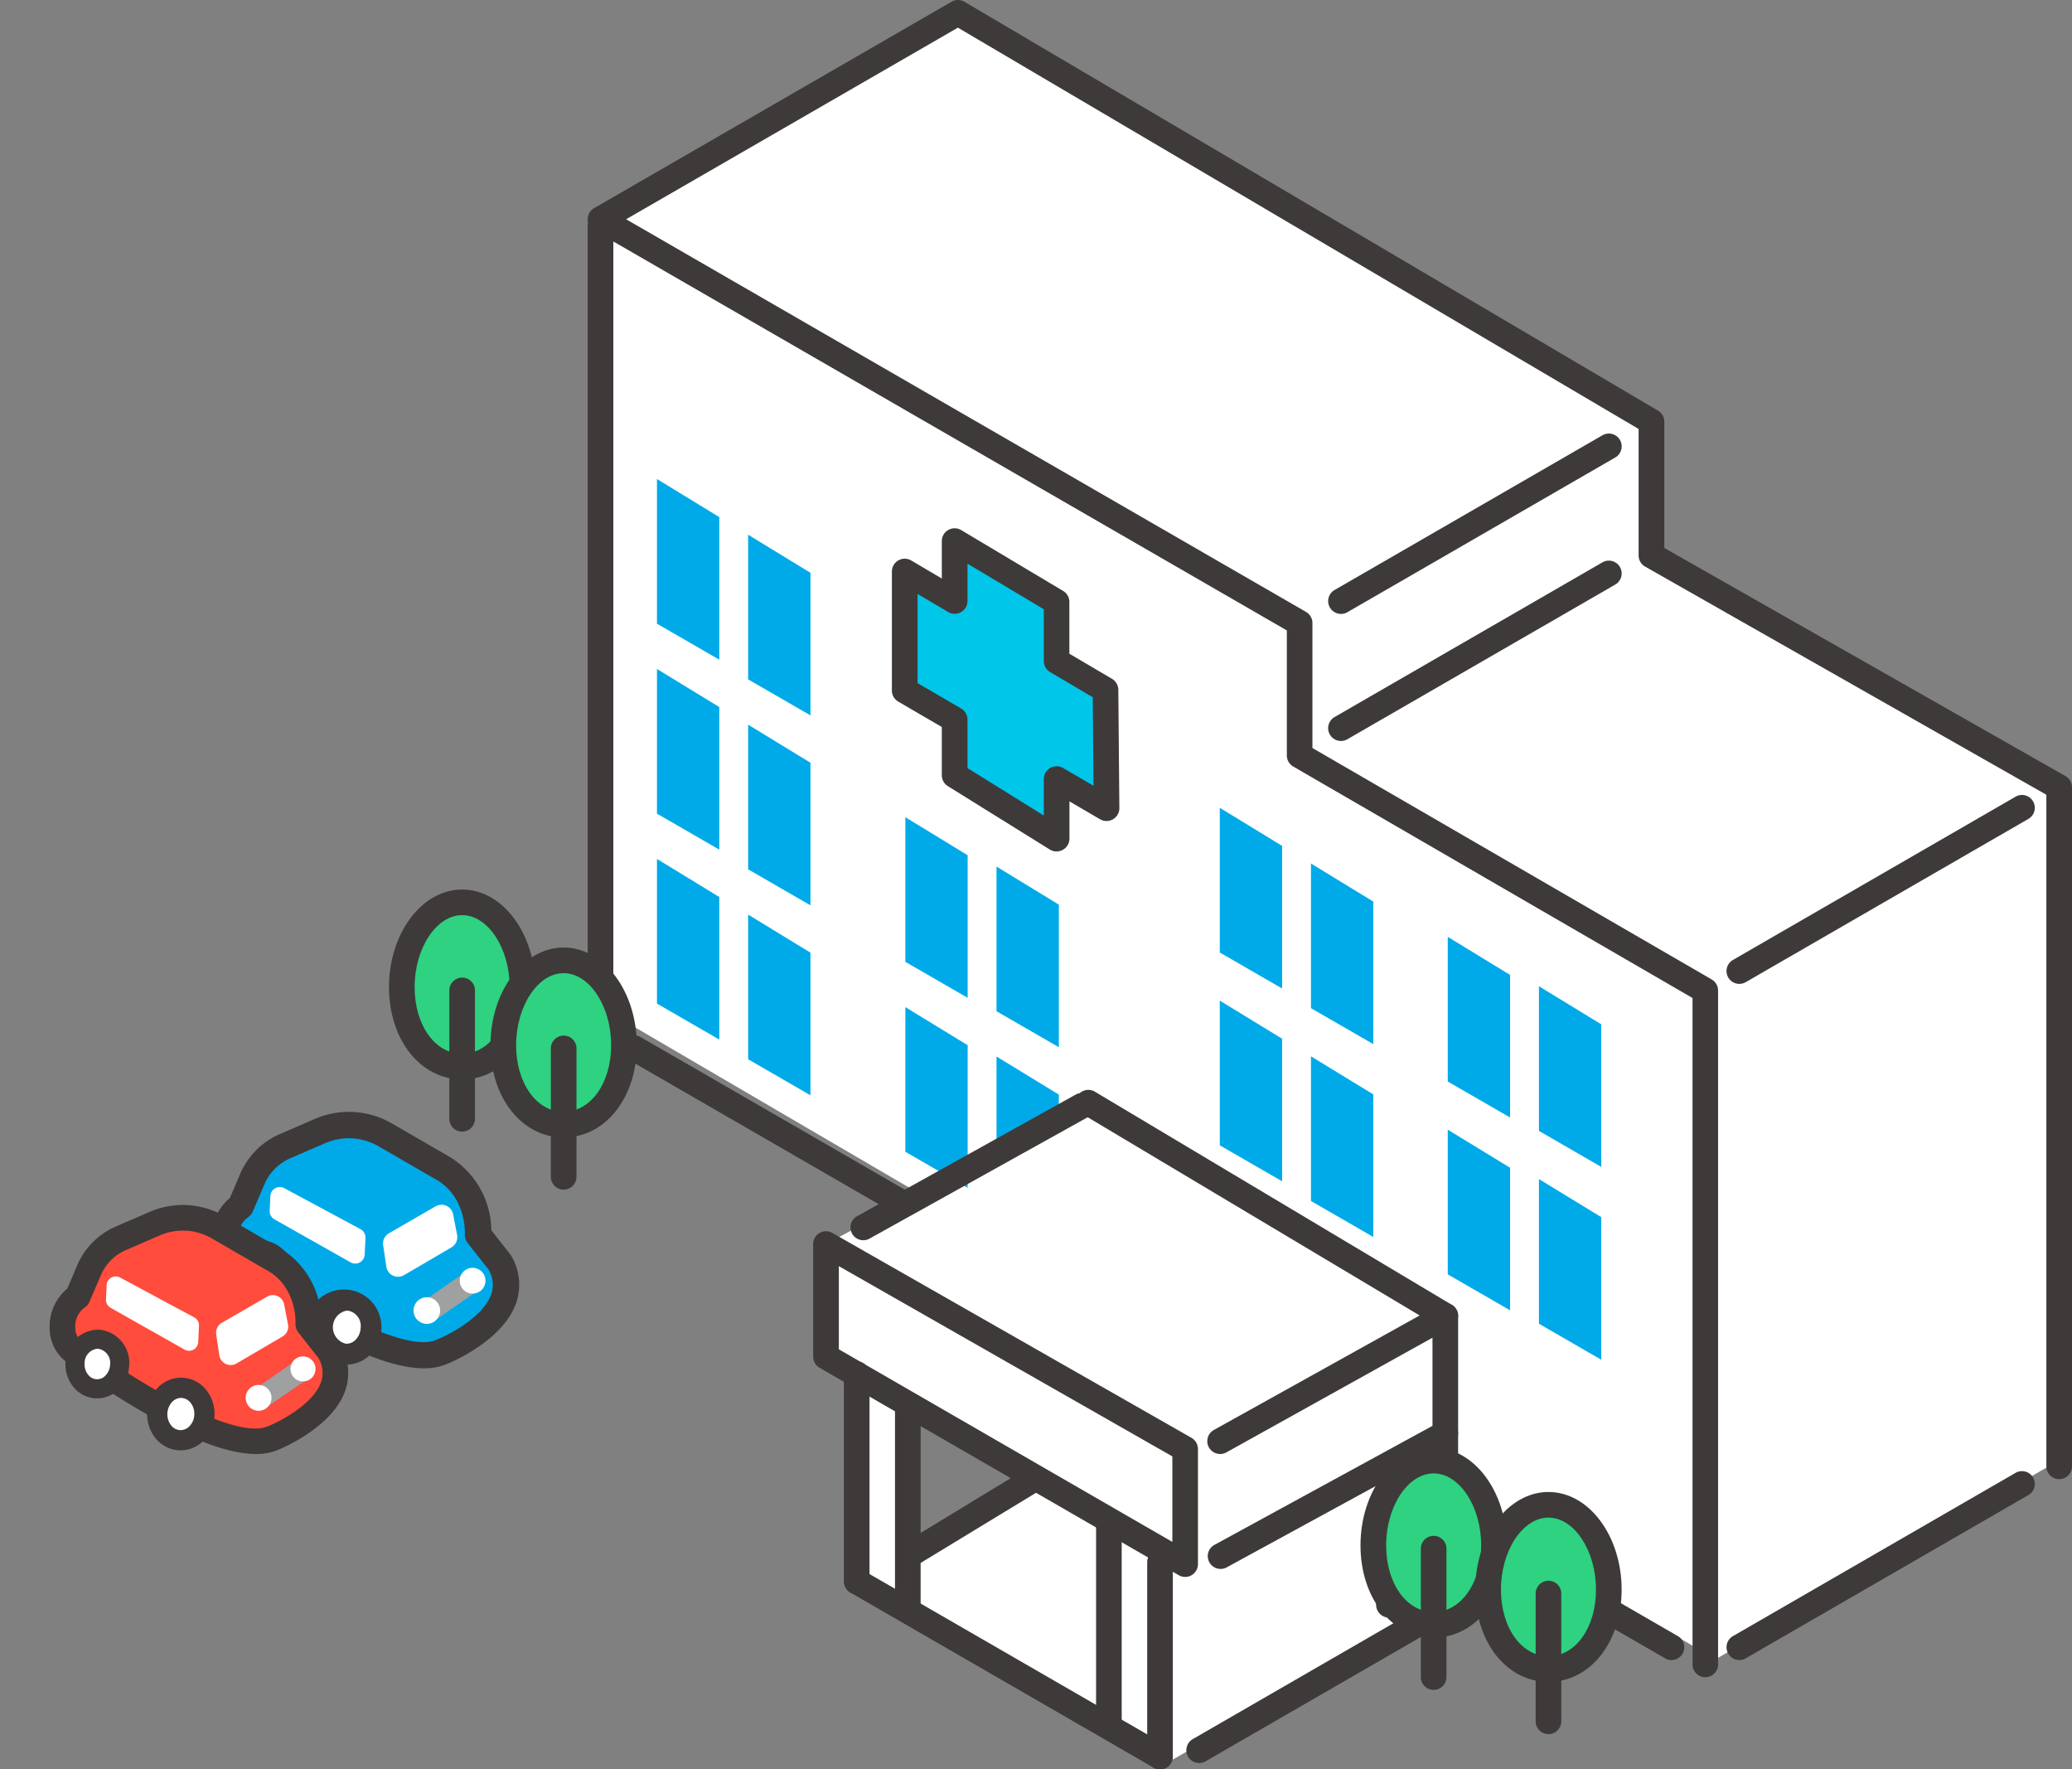 <svg xmlns="http://www.w3.org/2000/svg" xmlns:xlink="http://www.w3.org/1999/xlink" width="228.568" height="195.149" viewBox="0 0 228.568 195.149"><rect x="0" y="0" width="228.568" height="195.149" fill="#808080" stroke="none"/><defs><clipPath id="a"><rect width="228.568" height="195.149" fill="none"/></clipPath></defs><path d="M159.318,25.3V112.2L282.33,184.118l37.9-21.952V87.954l-44.98-25.573.036-16.006L199.818,1.919Z" transform="translate(-93.073 -1.121)" fill="#fff"/><path d="M227.285,389.087l34.447,19.89,37.629-21.553L267.34,367.462Z" transform="translate(-132.78 -214.671)" fill="#fff"/><g transform="translate(0 0)"><g clip-path="url(#a)"><path d="M228.634,399.861a1.414,1.414,0,0,1-.736-2.622l21.59-13.121a1.414,1.414,0,0,1,1.469,2.417l-21.59,13.121a1.409,1.409,0,0,1-.733.206" transform="translate(-132.741 -224.281)" fill="#3e3a39"/><path d="M271.252,300.166l-6.875-3.969V280.242l6.875,4.2Z" transform="translate(-154.449 -163.717)" fill="#00aae9"/><path d="M219.141,308.1v12.422L258.758,343.4l28.7-14.407V316.018l-39.356-23.5Z" transform="translate(-128.022 -170.891)" fill="#fff"/><path d="M227.285,353.7v27.348l6.14,3.546V355.745Z" transform="translate(-132.78 -206.631)" fill="#fff"/><path d="M293.216,396.508l-.7,25.21,6.334,3.657V397.458Z" transform="translate(-170.89 -231.64)" fill="#fff"/><path d="M368.488,373.115v23.635l5.707-3.295V369.4Z" transform="translate(-215.271 -215.804)" fill="#fff"/><path d="M181.167,247.756l-6.875-3.97V227.831l6.875,4.2Z" transform="translate(-101.821 -133.099)" fill="#00aae9"/><path d="M205.357,262.528l-6.875-3.969V242.6l6.875,4.2Z" transform="translate(-115.953 -141.729)" fill="#00aae9"/><path d="M247.062,287.066l-6.874-3.97V267.142l6.874,4.2Z" transform="translate(-140.317 -156.064)" fill="#00aae9"/><path d="M181.167,197.371l-6.875-3.969V177.446l6.875,4.2Z" transform="translate(-101.821 -103.664)" fill="#00aae9"/><path d="M205.357,212.143l-6.875-3.969V192.218l6.875,4.2Z" transform="translate(-115.953 -112.294)" fill="#00aae9"/><path d="M247.062,236.681l-6.874-3.969V216.757l6.874,4.2Z" transform="translate(-140.317 -126.629)" fill="#00aae9"/><path d="M271.252,249.782l-6.875-3.97V229.857l6.875,4.2Z" transform="translate(-154.449 -134.282)" fill="#00aae9"/><path d="M330.491,285.345l-6.875-3.969V265.42l6.875,4.2Z" transform="translate(-189.057 -155.058)" fill="#00aae9"/><path d="M354.682,300.117l-6.875-3.969V280.192l6.875,4.2Z" transform="translate(-203.189 -163.688)" fill="#00aae9"/><path d="M390.969,319.573l-6.875-3.969V299.648l6.875,4.2Z" transform="translate(-224.387 -175.054)" fill="#00aae9"/><path d="M415.16,332.673l-6.875-3.969V312.748l6.875,4.2Z" transform="translate(-238.52 -182.707)" fill="#00aae9"/><path d="M330.491,234.2l-6.875-3.969V214.271l6.875,4.2Z" transform="translate(-189.057 -125.177)" fill="#00aae9"/><path d="M354.682,248.968,347.807,245V229.044l6.875,4.2Z" transform="translate(-203.189 -133.807)" fill="#00aae9"/><path d="M390.969,268.424l-6.875-3.969V248.5l6.875,4.2Z" transform="translate(-224.387 -145.173)" fill="#00aae9"/><path d="M415.16,281.524l-6.875-3.969V261.6l6.875,4.2Z" transform="translate(-238.52 -152.826)" fill="#00aae9"/><path d="M181.167,146.986l-6.875-3.97V127.061l6.875,4.2Z" transform="translate(-101.821 -74.229)" fill="#00aae9"/><path d="M205.357,161.758l-6.875-3.97V141.834l6.875,4.2Z" transform="translate(-115.953 -82.859)" fill="#00aae9"/><path d="M262.273,172.992l-.115-13.051-5.393-3.178v-6.518l-11.244-6.71v6.6l-5.507-3.246v13.117l5.507,3.213v6.135l11.244,6.992v-6.568Z" transform="translate(-140.217 -83.853)" fill="#00c6e9"/><path d="M254.78,175.774a1.411,1.411,0,0,1-.747-.213l-11.244-6.992a1.413,1.413,0,0,1-.667-1.2v-5.323l-4.805-2.8a1.413,1.413,0,0,1-.7-1.221V144.9a1.414,1.414,0,0,1,2.132-1.218l3.375,1.989v-4.126a1.414,1.414,0,0,1,2.138-1.214l11.244,6.71a1.414,1.414,0,0,1,.689,1.214v5.71l4.7,2.768a1.413,1.413,0,0,1,.7,1.206l.115,13.051a1.414,1.414,0,0,1-2.126,1.234l-3.38-1.972v4.106a1.414,1.414,0,0,1-1.414,1.414m-9.83-9.191,8.416,5.233v-4.023a1.414,1.414,0,0,1,2.126-1.222l3.359,1.96-.086-9.764-4.7-2.772a1.414,1.414,0,0,1-.7-1.218v-5.715l-8.416-5.022v4.11a1.414,1.414,0,0,1-2.132,1.218l-3.375-1.989v9.83l4.805,2.8a1.413,1.413,0,0,1,.7,1.221Z" transform="translate(-138.23 -81.866)" fill="#3e3a39"/><path d="M353.783,134.887a1.414,1.414,0,0,1-.708-2.639l29.559-17.068a1.414,1.414,0,0,1,1.414,2.449L354.489,134.7a1.407,1.407,0,0,1-.706.19" transform="translate(-205.853 -67.178)" fill="#3e3a39"/><path d="M353.783,168.591a1.414,1.414,0,0,1-.709-2.639l29.559-17.067a1.414,1.414,0,0,1,1.414,2.449L354.489,168.4a1.408,1.408,0,0,1-.706.19" transform="translate(-205.853 -86.868)" fill="#3e3a39"/><path d="M157.332,148.57a1.414,1.414,0,0,1-1.414-1.414V57.912a1.414,1.414,0,1,1,2.827,0v89.244a1.414,1.414,0,0,1-1.414,1.414" transform="translate(-91.087 -33.006)" fill="#3e3a39"/><path d="M279.21,184.987a1.414,1.414,0,0,1-1.414-1.414v-73.5L233.747,84.542a1.413,1.413,0,0,1-.705-1.223V69.532L156.625,25.408a1.414,1.414,0,0,1,0-2.449L196.057.191A1.413,1.413,0,0,1,197.482.2l76.5,45.088a1.414,1.414,0,0,1,.7,1.218V60.438L318.94,85.6a1.414,1.414,0,0,1,.715,1.229v74.9a1.414,1.414,0,1,1-2.828,0V87.656L272.561,62.49a1.414,1.414,0,0,1-.715-1.229V47.311L196.757,3.052l-36.6,21.131,75,43.307a1.413,1.413,0,0,1,.707,1.224V82.5l44.049,25.528a1.414,1.414,0,0,1,.7,1.223v74.319a1.414,1.414,0,0,1-1.414,1.414" transform="translate(-91.087 -0.001)" fill="#3e3a39"/><path d="M459.468,231.716a1.414,1.414,0,0,1-.709-2.639l31.168-18a1.414,1.414,0,1,1,1.414,2.449l-31.168,18a1.408,1.408,0,0,1-.706.19" transform="translate(-267.594 -123.203)" fill="#3e3a39"/><path d="M459.468,411.069a1.414,1.414,0,0,1-.709-2.639l31.168-18a1.414,1.414,0,1,1,1.414,2.449l-31.168,18a1.409,1.409,0,0,1-.706.19" transform="translate(-267.594 -227.981)" fill="#3e3a39"/><path d="M411.245,418.91a1.407,1.407,0,0,1-.706-.19l-21.5-12.417a1.414,1.414,0,0,1,1.414-2.449l21.5,12.417a1.414,1.414,0,0,1-.709,2.639" transform="translate(-226.861 -235.821)" fill="#3e3a39"/><path d="M195.3,294.223a1.407,1.407,0,0,1-.706-.19l-29.055-16.776a1.414,1.414,0,0,1,1.414-2.449l29.054,16.776a1.414,1.414,0,0,1-.708,2.639" transform="translate(-96.297 -160.433)" fill="#3e3a39"/><path d="M219.141,329.986v12.422l39.617,22.875v-12.7Z" transform="translate(-128.022 -192.778)" fill="#fff"/><path d="M256.772,364.711a1.411,1.411,0,0,1-.707-.19l-39.618-22.875a1.414,1.414,0,0,1-.707-1.225V328a1.414,1.414,0,0,1,2.114-1.228l39.617,22.6a1.413,1.413,0,0,1,.714,1.228v12.7a1.414,1.414,0,0,1-1.414,1.414m-38.2-25.106,36.79,21.242v-9.429l-36.79-20.984Z" transform="translate(-126.035 -190.791)" fill="#3e3a39"/><path d="M227.055,306.166a1.414,1.414,0,0,1-.689-2.65l24.092-13.4a1.414,1.414,0,1,1,1.375,2.471l-24.092,13.4a1.407,1.407,0,0,1-.686.179" transform="translate(-131.819 -169.379)" fill="#3e3a39"/><path d="M301.32,329.266a1.414,1.414,0,0,1-.689-2.65l22.7-12.628-37.25-22.238a1.414,1.414,0,1,1,1.449-2.428l39.356,23.5a1.414,1.414,0,0,1-.037,2.449l-24.841,13.821a1.412,1.412,0,0,1-.686.179" transform="translate(-166.724 -168.904)" fill="#3e3a39"/><path d="M321.839,374.956a1.414,1.414,0,0,1-.679-2.655l24.052-13.126V347.043a1.414,1.414,0,1,1,2.828,0v12.971a1.413,1.413,0,0,1-.737,1.241l-24.788,13.527a1.4,1.4,0,0,1-.676.173" transform="translate(-187.191 -201.916)" fill="#3e3a39"/><path d="M225.3,386.821a1.414,1.414,0,0,1-1.414-1.414V362.576a1.414,1.414,0,1,1,2.827,0v22.831a1.414,1.414,0,0,1-1.414,1.414" transform="translate(-130.794 -210.991)" fill="#3e3a39"/><path d="M238.86,394.923a1.414,1.414,0,0,1-1.414-1.414v-21.32a1.414,1.414,0,1,1,2.827,0v21.32a1.414,1.414,0,0,1-1.414,1.414" transform="translate(-138.716 -216.607)" fill="#3e3a39"/><path d="M292.206,425.912a1.414,1.414,0,0,1-1.414-1.414V402.681a1.414,1.414,0,0,1,2.827,0V424.5a1.414,1.414,0,0,1-1.414,1.414" transform="translate(-169.881 -234.42)" fill="#3e3a39"/><path d="M305.768,435.185a1.414,1.414,0,0,1-1.414-1.414V412.294a1.414,1.414,0,0,1,2.827,0v21.478a1.414,1.414,0,0,1-1.414,1.414" transform="translate(-177.803 -240.036)" fill="#3e3a39"/><path d="M381.455,395.092a1.414,1.414,0,0,1-1.414-1.414v-15.44a1.414,1.414,0,1,1,2.827,0v15.44a1.414,1.414,0,0,1-1.414,1.414" transform="translate(-222.02 -220.141)" fill="#3e3a39"/><path d="M366.5,404.169a1.414,1.414,0,0,1-1.414-1.414V387.865a1.414,1.414,0,0,1,2.827,0v14.891a1.414,1.414,0,0,1-1.414,1.414" transform="translate(-213.284 -225.765)" fill="#3e3a39"/><path d="M316.158,441.009a1.414,1.414,0,0,1-.708-2.639l27.937-16.131a1.414,1.414,0,1,1,1.414,2.449L316.864,440.82a1.407,1.407,0,0,1-.706.19" transform="translate(-183.873 -246.561)" fill="#3e3a39"/><path d="M258.755,438.217a1.407,1.407,0,0,1-.706-.19L224.59,418.708A1.414,1.414,0,0,1,226,416.259l33.459,19.319a1.414,1.414,0,0,1-.708,2.639" transform="translate(-130.792 -243.068)" fill="#3e3a39"/><path d="M61.405,307.389l1.269-2.979a6.96,6.96,0,0,1,3.639-3.659l3.862-1.672a7.972,7.972,0,0,1,7.16.416L83.4,303c4.5,2.337,4.2,7.533,4.2,7.533l2.373,3.01c3.363,5.965-6.261,9.844-6.261,9.844-5.876,2.778-22.435-9.556-22.435-9.556-2.075-1.167-2.251-4.782.133-6.443" transform="translate(-34.857 -174.339)" fill="#00aae9"/><path d="M79.572,323.212c-2.908,0-6.886-1.434-12.045-4.33a95.292,95.292,0,0,1-9.1-5.871,4.835,4.835,0,0,1-2.254-4,5.558,5.558,0,0,1,2-4.587l1.119-2.625a8.381,8.381,0,0,1,4.4-4.425l3.862-1.672a9.465,9.465,0,0,1,8.467.492l6.033,3.491a9.589,9.589,0,0,1,4.953,8.3l2.061,2.615a1.444,1.444,0,0,1,.125.186,6.211,6.211,0,0,1,.556,5.225c-1.425,4.064-6.928,6.431-7.5,6.668a6.309,6.309,0,0,1-2.673.529m-8.279-25.37a6.511,6.511,0,0,0-2.585.533l-3.862,1.672a5.486,5.486,0,0,0-2.878,2.894L60.7,305.92a1.459,1.459,0,0,1-.507.624,2.651,2.651,0,0,0-1.112,2.328,1.967,1.967,0,0,0,.86,1.651,1.508,1.508,0,0,1,.156.1c5.441,4.05,14.8,9.7,19.426,9.7a3.551,3.551,0,0,0,1.518-.289l.078-.035c1.345-.546,5.027-2.5,5.883-4.951a3.262,3.262,0,0,0-.3-2.734l-2.3-2.916a1.455,1.455,0,0,1-.31-.985c.008-.168.164-4.3-3.417-6.157l-.058-.032-6.06-3.507a6.53,6.53,0,0,0-3.268-.873m-11.933,7.507h0Z" transform="translate(-32.811 -172.299)" fill="#3e3a39"/><path d="M68.153,334.516a2.551,2.551,0,1,1-2.4-2.936,2.689,2.689,0,0,1,2.4,2.936" transform="translate(-36.852 -193.707)" fill="#fff"/><path d="M64.07,336.775c-.054,0-.109,0-.164,0a3.475,3.475,0,0,1-2.543-1.308,4.133,4.133,0,0,1,.258-5.436,3.482,3.482,0,0,1,2.655-1.061,3.778,3.778,0,0,1,3.435,4.074,4.051,4.051,0,0,1-1.15,2.669,3.482,3.482,0,0,1-2.491,1.065m.045-5.638a1.336,1.336,0,0,0-.949.42,1.961,1.961,0,0,0-.12,2.53,1.275,1.275,0,0,0,1.969.093,1.88,1.88,0,0,0,.523-1.243,1.611,1.611,0,0,0-1.366-1.8l-.057,0m2.509,1.852h0Z" transform="translate(-35.324 -192.18)" fill="#3e3a39"/><path d="M90.911,347.968a2.694,2.694,0,1,1-2.536-3.1,2.841,2.841,0,0,1,2.536,3.1" transform="translate(-49.981 -201.469)" fill="#fff"/><path d="M86.6,350.353c-.058,0-.116,0-.174,0a4.138,4.138,0,1,1,4.019-3.941h0a4.282,4.282,0,0,1-1.215,2.82,3.676,3.676,0,0,1-2.63,1.125m.047-5.955a1.865,1.865,0,0,0-.112,3.657,1.4,1.4,0,0,0,1.063-.442,1.988,1.988,0,0,0,.553-1.313,1.7,1.7,0,0,0-1.443-1.9l-.061,0m2.651,1.956h0Z" transform="translate(-48.367 -199.856)" fill="#3e3a39"/><path d="M102.27,322.7l5.144-2.97a1.307,1.307,0,0,1,1.937.885l.436,2.267a1.308,1.308,0,0,1-.623,1.375l-5.229,3.062a1.307,1.307,0,0,1-1.953-.936l-.351-2.358a1.306,1.306,0,0,1,.639-1.324" transform="translate(-59.364 -186.682)" fill="#fff"/><path d="M73.157,314.987l8.409,4.521a1.041,1.041,0,0,1,.547.966l-.087,1.839a1.041,1.041,0,0,1-1.552.857l-8.4-4.744a1.041,1.041,0,0,1-.527-.956l.076-1.615a1.042,1.042,0,0,1,1.533-.868" transform="translate(-41.797 -183.942)" fill="#fff"/><path d="M111.85,342.6a1.236,1.236,0,0,1-.7-2.252l4.9-3.387a1.236,1.236,0,0,1,1.4,2.033l-4.9,3.387a1.232,1.232,0,0,1-.7.219" transform="translate(-64.62 -196.723)" fill="#9fa0a0"/><path d="M112.645,345.632a1.467,1.467,0,1,1-1.4-1.535,1.467,1.467,0,0,1,1.4,1.535" transform="translate(-64.094 -201.021)" fill="#fff"/><path d="M124.8,337.783a1.42,1.42,0,1,1-1.351-1.486,1.42,1.42,0,0,1,1.351,1.486" transform="translate(-71.248 -196.464)" fill="#fff"/><path d="M18.267,331.716l1.233-2.893a6.759,6.759,0,0,1,3.533-3.553l3.751-1.624a7.742,7.742,0,0,1,6.953.4l5.885,3.405c4.371,2.269,4.078,7.316,4.078,7.316l2.3,2.923c3.266,5.793-6.08,9.559-6.08,9.559-5.706,2.7-21.787-9.279-21.787-9.279-2.015-1.133-2.186-4.644.13-6.257" transform="translate(-9.685 -188.702)" fill="#ff4c3c"/><path d="M35.909,347.082c-2.824,0-6.687-1.392-11.7-4.2a92.48,92.48,0,0,1-8.84-5.7,4.694,4.694,0,0,1-2.189-3.883,5.4,5.4,0,0,1,1.942-4.455l1.086-2.55a8.141,8.141,0,0,1,4.273-4.3l3.751-1.623a9.192,9.192,0,0,1,8.223.478l5.859,3.39a9.313,9.313,0,0,1,4.81,8.063l2,2.539a1.461,1.461,0,0,1,.121.181,6.031,6.031,0,0,1,.54,5.074c-1.384,3.946-6.727,6.245-7.284,6.475a6.121,6.121,0,0,1-2.6.514m-8.04-24.637a6.318,6.318,0,0,0-2.51.518l-3.751,1.623a5.324,5.324,0,0,0-2.795,2.811l-1.233,2.893a1.413,1.413,0,0,1-.492.606,2.575,2.575,0,0,0-1.08,2.262,1.91,1.91,0,0,0,.835,1.6,1.441,1.441,0,0,1,.151.1c5.284,3.933,14.371,9.415,18.864,9.416a3.45,3.45,0,0,0,1.474-.28q.037-.018.076-.034c1.306-.53,4.882-2.429,5.712-4.808a3.167,3.167,0,0,0-.286-2.655L40.6,333.666a1.414,1.414,0,0,1-.3-.957c.008-.163.16-4.173-3.318-5.979l-.057-.031-5.885-3.406a6.342,6.342,0,0,0-3.173-.848m-11.589,7.29h0Z" transform="translate(-7.698 -186.721)" fill="#3e3a39"/><path d="M24.82,358.06a2.612,2.612,0,0,1-2.59,2.618,2.753,2.753,0,0,1,.259-5.47,2.612,2.612,0,0,1,2.331,2.852" transform="translate(-11.622 -207.511)" fill="#fff"/><path d="M20.856,360.253c-.053,0-.106,0-.16,0a3.373,3.373,0,0,1-2.469-1.269,3.932,3.932,0,0,1-.866-2.686,3.671,3.671,0,0,1,3.694-3.622,3.668,3.668,0,0,1,3.336,3.956,3.934,3.934,0,0,1-1.116,2.592,3.381,3.381,0,0,1-2.419,1.034m.043-5.475a1.579,1.579,0,0,0-1.429,1.615,1.828,1.828,0,0,0,.392,1.249,1.239,1.239,0,0,0,1.912.091,1.828,1.828,0,0,0,.509-1.207,1.566,1.566,0,0,0-1.327-1.747H20.9" transform="translate(-10.139 -206.028)" fill="#3e3a39"/><path d="M46.92,371.123a2.617,2.617,0,1,1-2.462-3.012,2.759,2.759,0,0,1,2.462,3.012" transform="translate(-24.372 -215.049)" fill="#fff"/><path d="M42.733,373.439c-.057,0-.113,0-.169,0a3.563,3.563,0,0,1-2.608-1.341,4.24,4.24,0,0,1,.264-5.576,3.537,3.537,0,0,1,5.332.253,4.24,4.24,0,0,1-.264,5.575,3.57,3.57,0,0,1-2.554,1.092m.046-5.783a1.37,1.37,0,0,0-.974.431,2.011,2.011,0,0,0-.123,2.6,1.362,1.362,0,0,0,.987.525,1.379,1.379,0,0,0,1.032-.43,1.927,1.927,0,0,0,.537-1.275h0a1.931,1.931,0,0,0-.414-1.32,1.361,1.361,0,0,0-.987-.525H42.78" transform="translate(-22.805 -213.482)" fill="#3e3a39"/><path d="M57.95,346.583l5-2.884a1.269,1.269,0,0,1,1.881.859l.423,2.2a1.269,1.269,0,0,1-.6,1.336l-5.078,2.973a1.269,1.269,0,0,1-1.9-.909l-.341-2.29a1.27,1.27,0,0,1,.621-1.286" transform="translate(-33.484 -200.689)" fill="#fff"/><path d="M29.678,338.7l8.166,4.39a1.01,1.01,0,0,1,.531.938l-.084,1.786a1.011,1.011,0,0,1-1.507.832l-8.156-4.608a1.01,1.01,0,0,1-.513-.928l.074-1.569a1.011,1.011,0,0,1,1.489-.843" transform="translate(-16.424 -197.797)" fill="#fff"/><path d="M67.255,365.908a1.2,1.2,0,0,1-.683-2.187l4.76-3.289a1.2,1.2,0,1,1,1.364,1.974l-4.76,3.289a1.2,1.2,0,0,1-.681.213" transform="translate(-38.588 -210.439)" fill="#9fa0a0"/><path d="M68.026,368.854a1.424,1.424,0,1,1-1.356-1.491,1.425,1.425,0,0,1,1.356,1.491" transform="translate(-38.078 -214.613)" fill="#fff"/><path d="M79.827,361.233a1.379,1.379,0,1,1-1.313-1.443,1.38,1.38,0,0,1,1.313,1.443" transform="translate(-45.024 -210.188)" fill="#fff"/><path d="M119.915,248.7c0,5.168-2.98,8.76-6.657,8.76s-6.657-3.593-6.657-8.76,2.98-9.357,6.657-9.357,6.657,4.189,6.657,9.357" transform="translate(-62.277 -139.826)" fill="#2ed280"/><path d="M111.272,256.891c-4.6,0-8.07-4.374-8.07-10.174,0-5.939,3.62-10.771,8.07-10.771s8.07,4.832,8.07,10.771c0,5.8-3.469,10.174-8.07,10.174m0-18.117c-2.842,0-5.242,3.637-5.242,7.943,0,4.188,2.254,7.346,5.242,7.346s5.242-3.158,5.242-7.346c0-4.306-2.4-7.943-5.242-7.943" transform="translate(-60.291 -137.84)" fill="#3e3a39"/><path d="M120.625,276.353a1.414,1.414,0,0,1-1.414-1.414V260.816a1.414,1.414,0,1,1,2.827,0v14.123a1.414,1.414,0,0,1-1.414,1.414" transform="translate(-69.643 -151.543)" fill="#3e3a39"/><path d="M146.846,264.089c0,5.168-2.98,8.761-6.657,8.761s-6.657-3.593-6.657-8.761,2.98-9.357,6.657-9.357,6.657,4.189,6.657,9.357" transform="translate(-78.01 -148.814)" fill="#2ed280"/><path d="M138.2,272.276c-4.6,0-8.07-4.374-8.07-10.174,0-5.939,3.62-10.771,8.07-10.771s8.07,4.832,8.07,10.771c0,5.8-3.469,10.174-8.07,10.174m0-18.117c-2.842,0-5.242,3.637-5.242,7.943,0,4.188,2.254,7.347,5.242,7.347s5.242-3.158,5.242-7.347c0-4.306-2.4-7.943-5.242-7.943" transform="translate(-76.024 -146.827)" fill="#3e3a39"/><path d="M147.556,291.739a1.414,1.414,0,0,1-1.414-1.414V276.2a1.414,1.414,0,1,1,2.827,0v14.123a1.414,1.414,0,0,1-1.414,1.414" transform="translate(-85.376 -160.531)" fill="#3e3a39"/><path d="M377.654,396.779c0,5.168-2.98,8.761-6.657,8.761s-6.657-3.593-6.657-8.761,2.98-9.357,6.657-9.357,6.657,4.189,6.657,9.357" transform="translate(-212.848 -226.332)" fill="#2ed280"/><path d="M369.012,404.966c-4.6,0-8.07-4.374-8.07-10.174,0-5.939,3.62-10.771,8.07-10.771s8.07,4.832,8.07,10.771c0,5.8-3.469,10.174-8.07,10.174m0-18.117c-2.842,0-5.242,3.637-5.242,7.943,0,4.188,2.254,7.346,5.242,7.346s5.242-3.158,5.242-7.346c0-4.306-2.4-7.943-5.242-7.943" transform="translate(-210.862 -224.345)" fill="#3e3a39"/><path d="M378.365,424.428a1.414,1.414,0,0,1-1.414-1.414V408.891a1.414,1.414,0,1,1,2.827,0v14.123a1.414,1.414,0,0,1-1.414,1.414" transform="translate(-220.215 -238.048)" fill="#3e3a39"/><path d="M408.117,408.507c0,5.168-2.98,8.76-6.657,8.76s-6.657-3.593-6.657-8.76,2.98-9.357,6.657-9.357,6.657,4.189,6.657,9.357" transform="translate(-230.644 -233.183)" fill="#2ed280"/><path d="M399.474,416.694c-4.6,0-8.07-4.374-8.07-10.174,0-5.939,3.62-10.771,8.07-10.771s8.07,4.832,8.07,10.771c0,5.8-3.469,10.174-8.07,10.174m0-18.117c-2.842,0-5.242,3.637-5.242,7.943,0,4.188,2.254,7.346,5.242,7.346s5.242-3.158,5.242-7.346c0-4.306-2.4-7.943-5.242-7.943" transform="translate(-228.658 -231.196)" fill="#3e3a39"/><path d="M408.827,436.155a1.414,1.414,0,0,1-1.414-1.414V420.619a1.414,1.414,0,0,1,2.827,0v14.123a1.414,1.414,0,0,1-1.414,1.414" transform="translate(-238.01 -244.899)" fill="#3e3a39"/></g></g></svg>